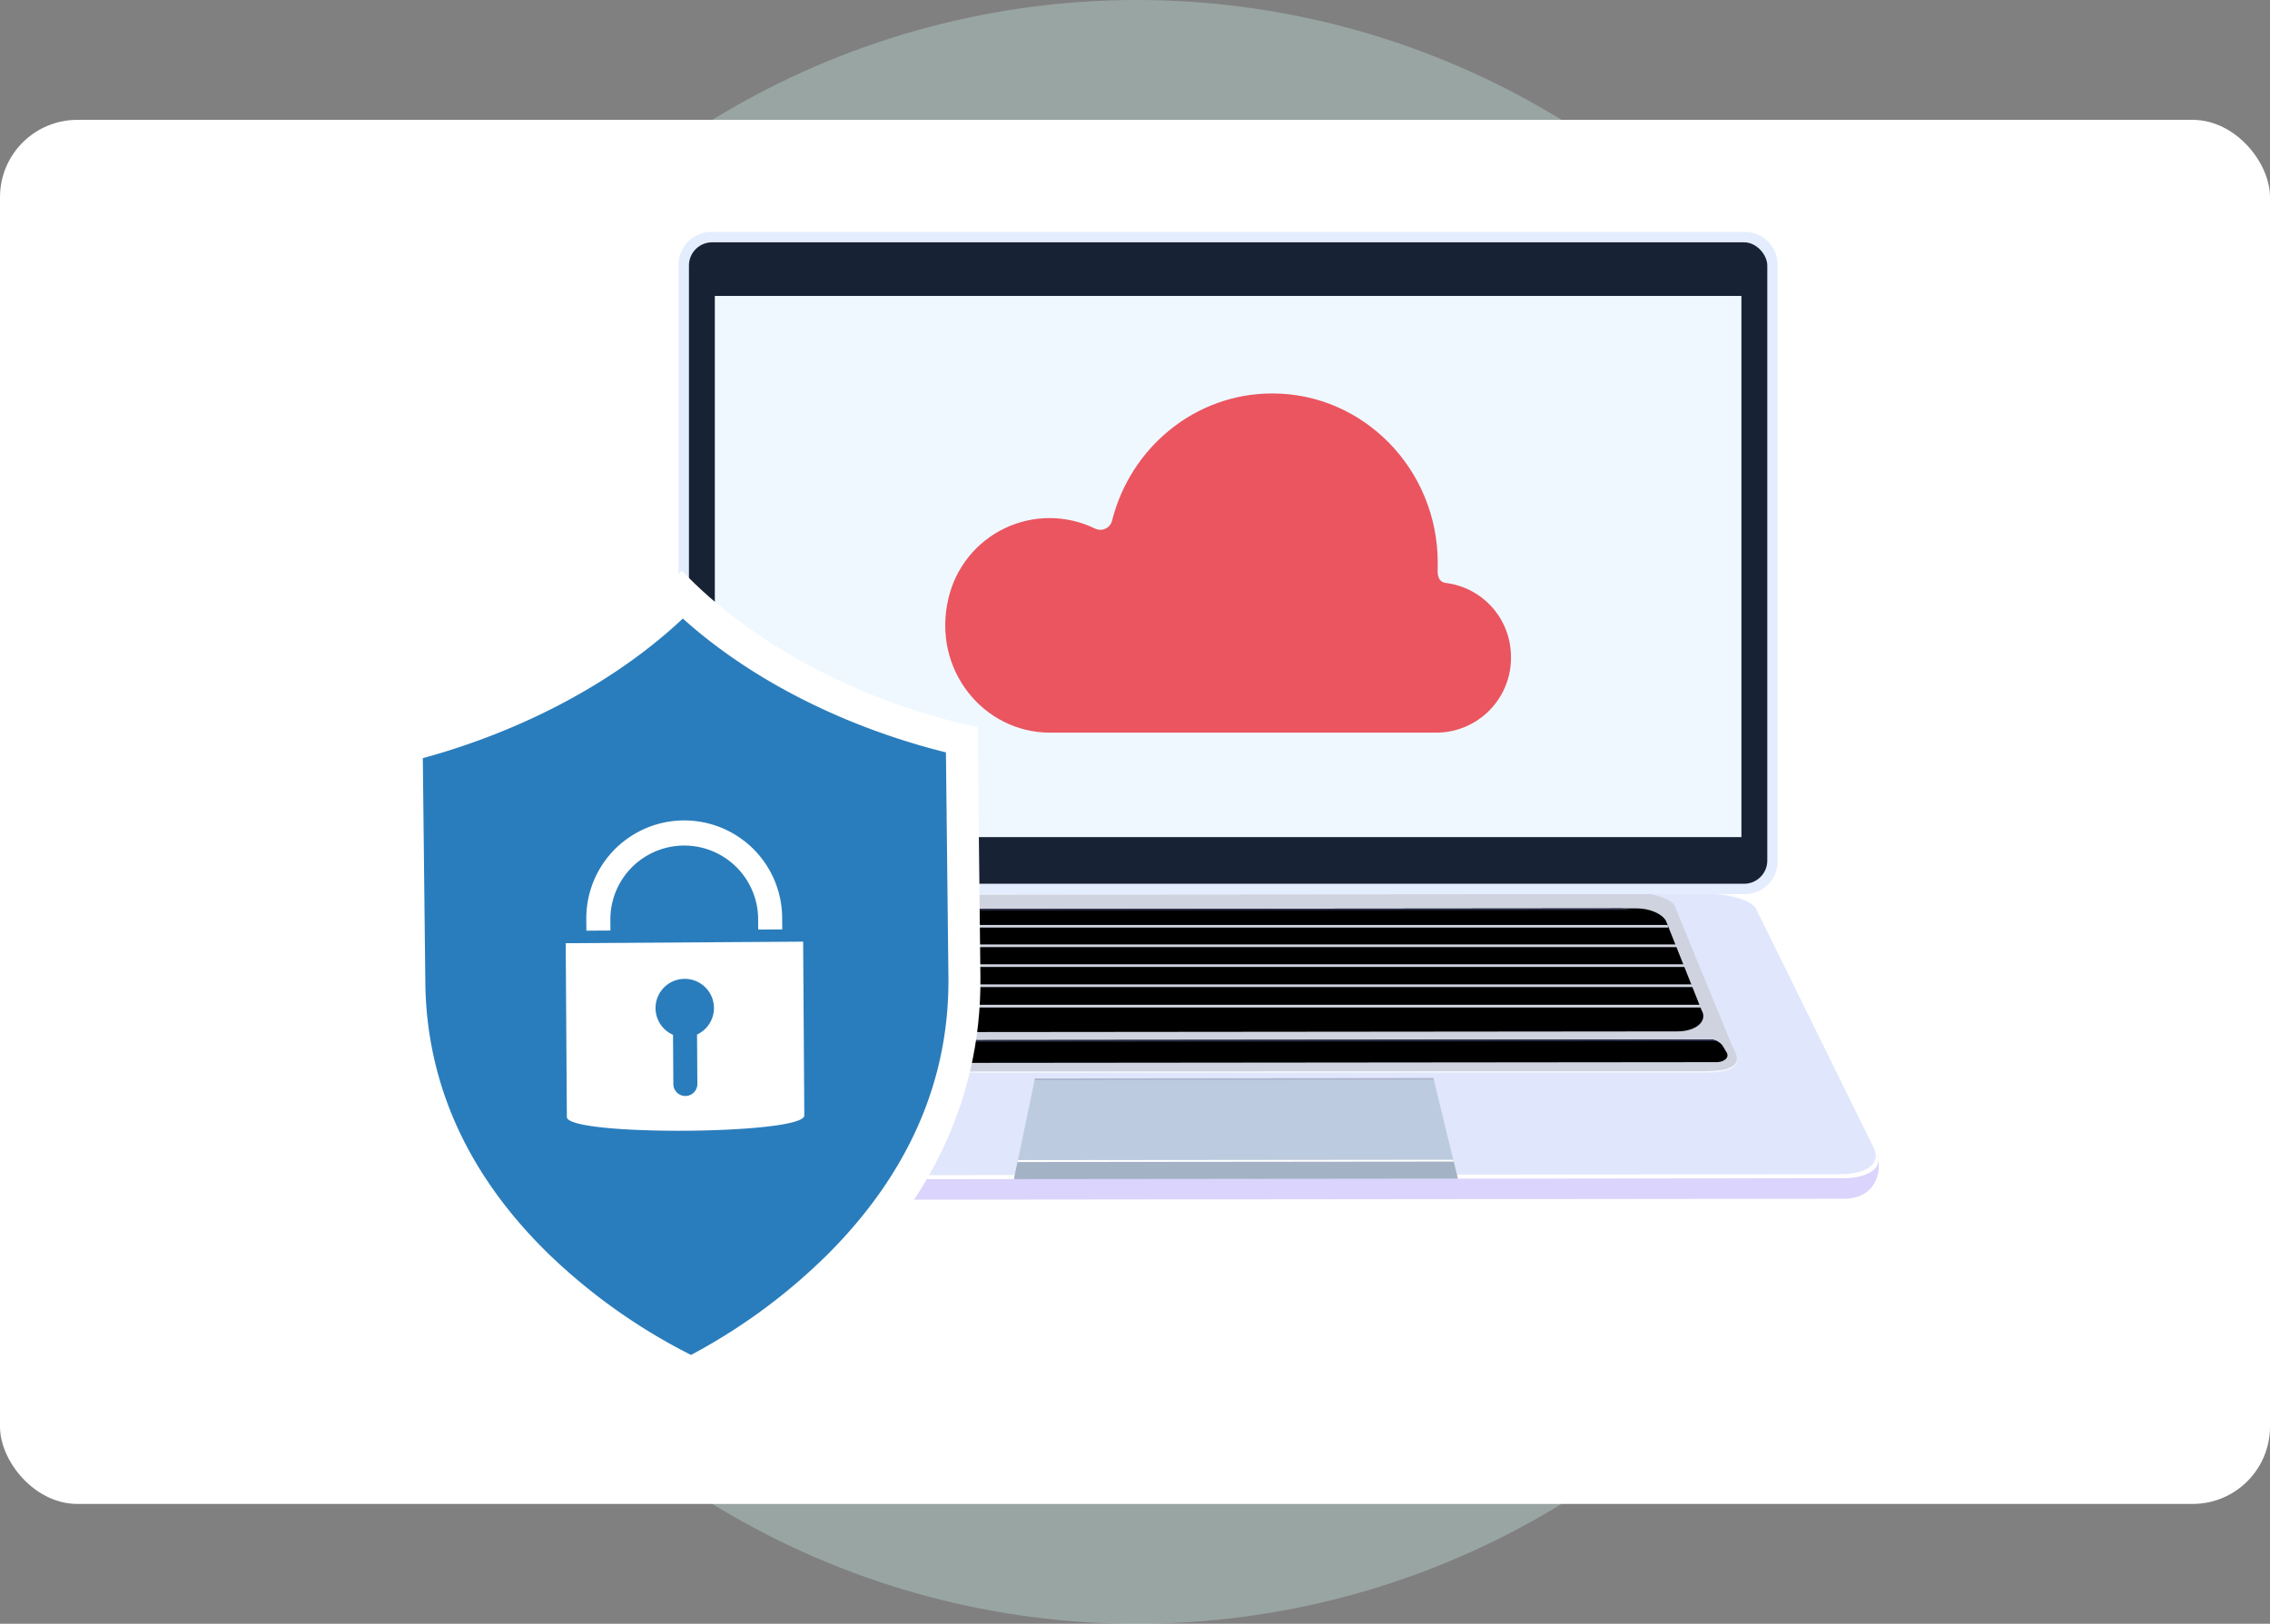 <?xml version="1.0" encoding="UTF-8"?> <svg xmlns="http://www.w3.org/2000/svg" xmlns:xlink="http://www.w3.org/1999/xlink" width="587" height="420" viewBox="0 0 587 420"><rect x="0" y="0" width="587" height="420" fill="#808080" stroke="none"/><defs><clipPath id="clip-path"><path id="Path_30727" data-name="Path 30727" d="M84.578,0C64.651,0,47.907,13.968,43.149,32.876a3.116,3.116,0,0,1-4.4,2.082A26.844,26.844,0,0,0,.807,53.111c-4.288,18.3,9.124,34.624,26.255,34.624H127.131A19.343,19.343,0,0,0,146.3,68.326v-.037q0-.407-.018-.819a19.222,19.222,0,0,0-16.937-18.465c-1.152-.193-1.923-.962-2.007-2.774.011-.843.024-1.722.024-2.365C127.362,19.639,108.207,0,84.578,0Z" transform="translate(-0.001 0.001)" fill="#ea555f"></path></clipPath></defs><g id="Group_43069" data-name="Group 43069" transform="translate(-732 -3131)"><g id="Group_43032" data-name="Group 43032" transform="translate(0 990)"><circle id="Ellipse_1543" data-name="Ellipse 1543" cx="210" cy="210" r="210" transform="translate(816 2141)" fill="#bfddd9" opacity="0.397"></circle><rect id="Rectangle_25780" data-name="Rectangle 25780" width="587" height="358" rx="20" transform="translate(732 2172)" fill="#fff"></rect></g><g id="Group_44808" data-name="Group 44808" transform="translate(799.233 3109.101)"><g id="Group_12195" data-name="Group 12195" transform="translate(85.618 81.899)"><path id="Path_5139" data-name="Path 5139" d="M340.582,331.919l-314.406.315c-7.327.007-10.853-5.309-9.154-10.666L46.448,261.79c1.373-2.116,6.679-3.8,11.879-3.8l247.547-.2c5.2,0,10.557,1.669,12,3.78l31.577,59.871c.806,4.882-1.552,10.475-8.872,10.483" transform="translate(-16.6 -81.857)" fill="#dbd4fc"></path><path id="Path_5140" data-name="Path 5140" d="M340.35,325.654l-313.921.314c-7.316.008-11.135-3.232-8.6-7.124l28.792-62.994c1.371-2.107,6.669-3.782,11.863-3.787l247.278-.2c5.191-.005,10.544,1.661,11.987,3.765l30.953,62.89c2.665,3.884-1.038,7.13-8.347,7.138" transform="translate(-16.672 -80.899)" fill="#e0e7fc"></path><path id="Path_5141" data-name="Path 5141" d="M310.988,298.324l-245.883.083c-6.393.006-10.216-2.205-7.518-6.276l23.254-36.885c1.2-1.855,5.827-3.331,10.366-3.335L286,251.749c4.536,0,9.215,1.464,10.475,3.317l21.812,36.971c3.174,5.115-.907,6.281-7.294,6.287" transform="translate(-23.089 -80.88)" fill="#f3f7fb"></path><path id="Path_5142" data-name="Path 5142" d="M310.984,297.935l-245.883.1c-6.393.007-10.216-2.187-7.518-6.226l14.442-36.591c1.2-1.841,5.827-3.306,10.366-3.309l210.361-.175c4.536,0,9.214,1.452,10.475,3.289L318.278,291.7c3.174,5.074-.907,6.23-7.294,6.237" transform="translate(-23.088 -80.878)" fill="#cfd3e0"></path><path id="Path_5143" data-name="Path 5143" d="M311.429,251.862l-247.278.2c-5.194.005-10.492,1.681-11.863,3.787l-.184.284c1.374-2.113,6.682-3.794,11.884-3.8l247.614-.2c5.2,0,10.561,1.666,12.009,3.776l-.195-.283c-1.443-2.1-6.8-3.77-11.987-3.765" transform="translate(-22.344 -80.899)" fill="#fff"></path><path id="Path_5144" data-name="Path 5144" d="M339.7,337.3l-312.655.312c-7.286.007-11.1-3.206-8.586-7.067l-.632.971c-2.532,3.891,1.287,7.131,8.6,7.123l313.921-.314c7.309-.007,11.012-3.252,8.347-7.137l-.665-.97c2.644,3.853-1.053,7.073-8.333,7.081" transform="translate(-16.672 -93.575)" fill="#fff"></path><path id="Path_5145" data-name="Path 5145" d="M261.838,335.035l-114.775.115,5.366-25.813,103.146-.1Z" transform="translate(-37.705 -90.18)" fill="#bdcbe0"></path><path id="Path_5146" data-name="Path 5146" d="M261.838,339.068l-114.775.115,1.018-4.9,112.567-.111Z" transform="translate(-37.705 -94.213)" fill="#a4b2c6"></path><path id="Path_5147" data-name="Path 5147" d="M260.945,334.661l-112.788.112.1-.492,112.567-.111Z" transform="translate(-37.882 -94.213)" fill="#fff"></path><path id="Path_5148" data-name="Path 5148" d="M256.652,309.4l-103.238.1.086-.412,103.053-.1Z" transform="translate(-38.733 -90.141)" fill="#adb2cd"></path><path id="Path_5149" data-name="Path 5149" d="M306.114,288.444l-229.638.217c-4.875.005-8.059-2.728-6.494-5.542l9.189-23.152c1.032-1.856,4.078-3.156,7.383-3.159l208.974-.182c3.333,0,6.471,1.315,7.581,3.19l9.22,23.123c1.655,2.8-1.377,5.5-6.215,5.5" transform="translate(-25.171 -81.669)"></path><path id="Path_5150" data-name="Path 5150" d="M314.9,287.08H65.009l.115-.711H314.753Z" transform="translate(-24.431 -86.481)" fill="#cfd3e0"></path><path id="Path_5151" data-name="Path 5151" d="M312.888,280.773H68.911l.113-.7H312.743Z" transform="translate(-25.063 -85.462)" fill="#cfd3e0"></path><path id="Path_5152" data-name="Path 5152" d="M310.4,274.562H73.4l.111-.69H310.255Z" transform="translate(-25.788 -84.459)" fill="#cfd3e0"></path><path id="Path_5153" data-name="Path 5153" d="M307.114,268.442H75.777l.109-.68H306.973Z" transform="translate(-26.173 -83.471)" fill="#cfd3e0"></path><path id="Path_5154" data-name="Path 5154" d="M305.5,262.412H80.723l.108-.67H305.356Z" transform="translate(-26.973 -82.497)" fill="#cfd3e0"></path><path id="Path_5155" data-name="Path 5155" d="M93.631,256.808a12.246,12.246,0,0,0-3.112.411l207.068-.188a12.515,12.515,0,0,0-3.131-.4Z" transform="translate(-28.558 -81.669)" fill="#292d45"></path><path id="Path_5156" data-name="Path 5156" d="M314.939,302.941,65.58,303.18c-2.169,0-3.575-1.23-2.866-2.5l1.034-1.859a4.028,4.028,0,0,1,3.449-1.529l245.842-.233a4.227,4.227,0,0,1,3.542,1.542l1.1,1.858c.749,1.267-.59,2.484-2.742,2.486" transform="translate(-24.03 -88.209)"></path><path id="Path_5157" data-name="Path 5157" d="M65.534,297.736,315.7,297.5a5.43,5.43,0,0,0-2.174-.444l-53.942.051-191.9.183a5.266,5.266,0,0,0-2.148.448" transform="translate(-24.516 -88.209)" fill="#292d45"></path><path id="Path_5158" data-name="Path 5158" d="M319.333,219.172H52.057a8.461,8.461,0,0,1-8.461-8.461V56.366A8.461,8.461,0,0,1,52.057,47.9H319.333a8.461,8.461,0,0,1,8.461,8.461V210.711a8.461,8.461,0,0,1-8.461,8.461" transform="translate(-20.968 -47.905)" fill="#e4edfd" fill-rule="evenodd"></path><rect id="Rectangle_4850" data-name="Rectangle 4850" width="278.848" height="165.917" rx="6" transform="translate(25.304 2.675)" fill="#172335"></rect><rect id="Rectangle_4851" data-name="Rectangle 4851" width="265.465" height="139.98" transform="translate(31.996 16.543)" fill="#eff8ff"></rect><g id="Group_12194" data-name="Group 12194" transform="translate(91.578 41.766)" clip-path="url(#clip-path)"><rect id="Rectangle_8466" data-name="Rectangle 8466" width="173.429" height="154.885" transform="translate(-43.432 25.745) rotate(-32.8)" fill="#ea555f"></rect></g></g><g id="Group_12178" data-name="Group 12178" transform="translate(33.767 169.51)"><g id="Group_13990" data-name="Group 13990" transform="translate(0 0)"><path id="Path_30699" data-name="Path 30699" d="M205.2,307.423c17.837,18.769,46.2,34.061,76.487,40.457.022,2.01.146,13.149.717,64.49.761,68.488-64.5,102.387-74.633,107.59-9.88-4.449-76.41-37.431-77.171-105.919-.571-51.341-.694-62.48-.717-64.49,30.137-7.061,57.9-22.971,75.317-42.128" transform="translate(-129.88 -307.423)" fill="#fff"></path><path id="Union_20" data-name="Union 20" d="M68.35,189.965,67.091.137c.049-.047.1-.09.151-.137,17.447,15.724,41.56,28.014,68.029,34.625l.644,58.03c.294,26.552-10.144,50.641-31.027,71.6a150.7,150.7,0,0,1-35.53,26.219C69.04,190.319,68.693,190.141,68.35,189.965Zm-35.1-24.918C11.913,144.551.941,120.7.647,94.143L0,36.116C26.241,28.944,50.008,16.177,67.091.137l1.259,189.83A150.747,150.747,0,0,1,33.254,165.047Z" transform="translate(8.338 12.376)" fill="#2a7dbc" stroke="rgba(0,0,0,0)" stroke-width="1"></path><path id="Path_30702" data-name="Path 30702" d="M293.4,522.557l.3,44.956c.033,5-61.369,5.408-61.4.4L232,522.96Zm-33.649,24.094.084,12.742a3.106,3.106,0,1,0,6.212-.041l-.084-12.77a7.554,7.554,0,1,0-6.212.069" transform="translate(-186.714 -426.604)" fill="#fff"></path><path id="Path_30703" data-name="Path 30703" d="M244.791,480.919l6.216-.041-.02-3.027A19.109,19.109,0,0,1,289.2,477.6l.02,3.027,6.216-.041-.02-3.027a25.325,25.325,0,0,0-50.649.332Z" transform="translate(-194.155 -387.802)" fill="#fff"></path></g></g></g></g></svg> 